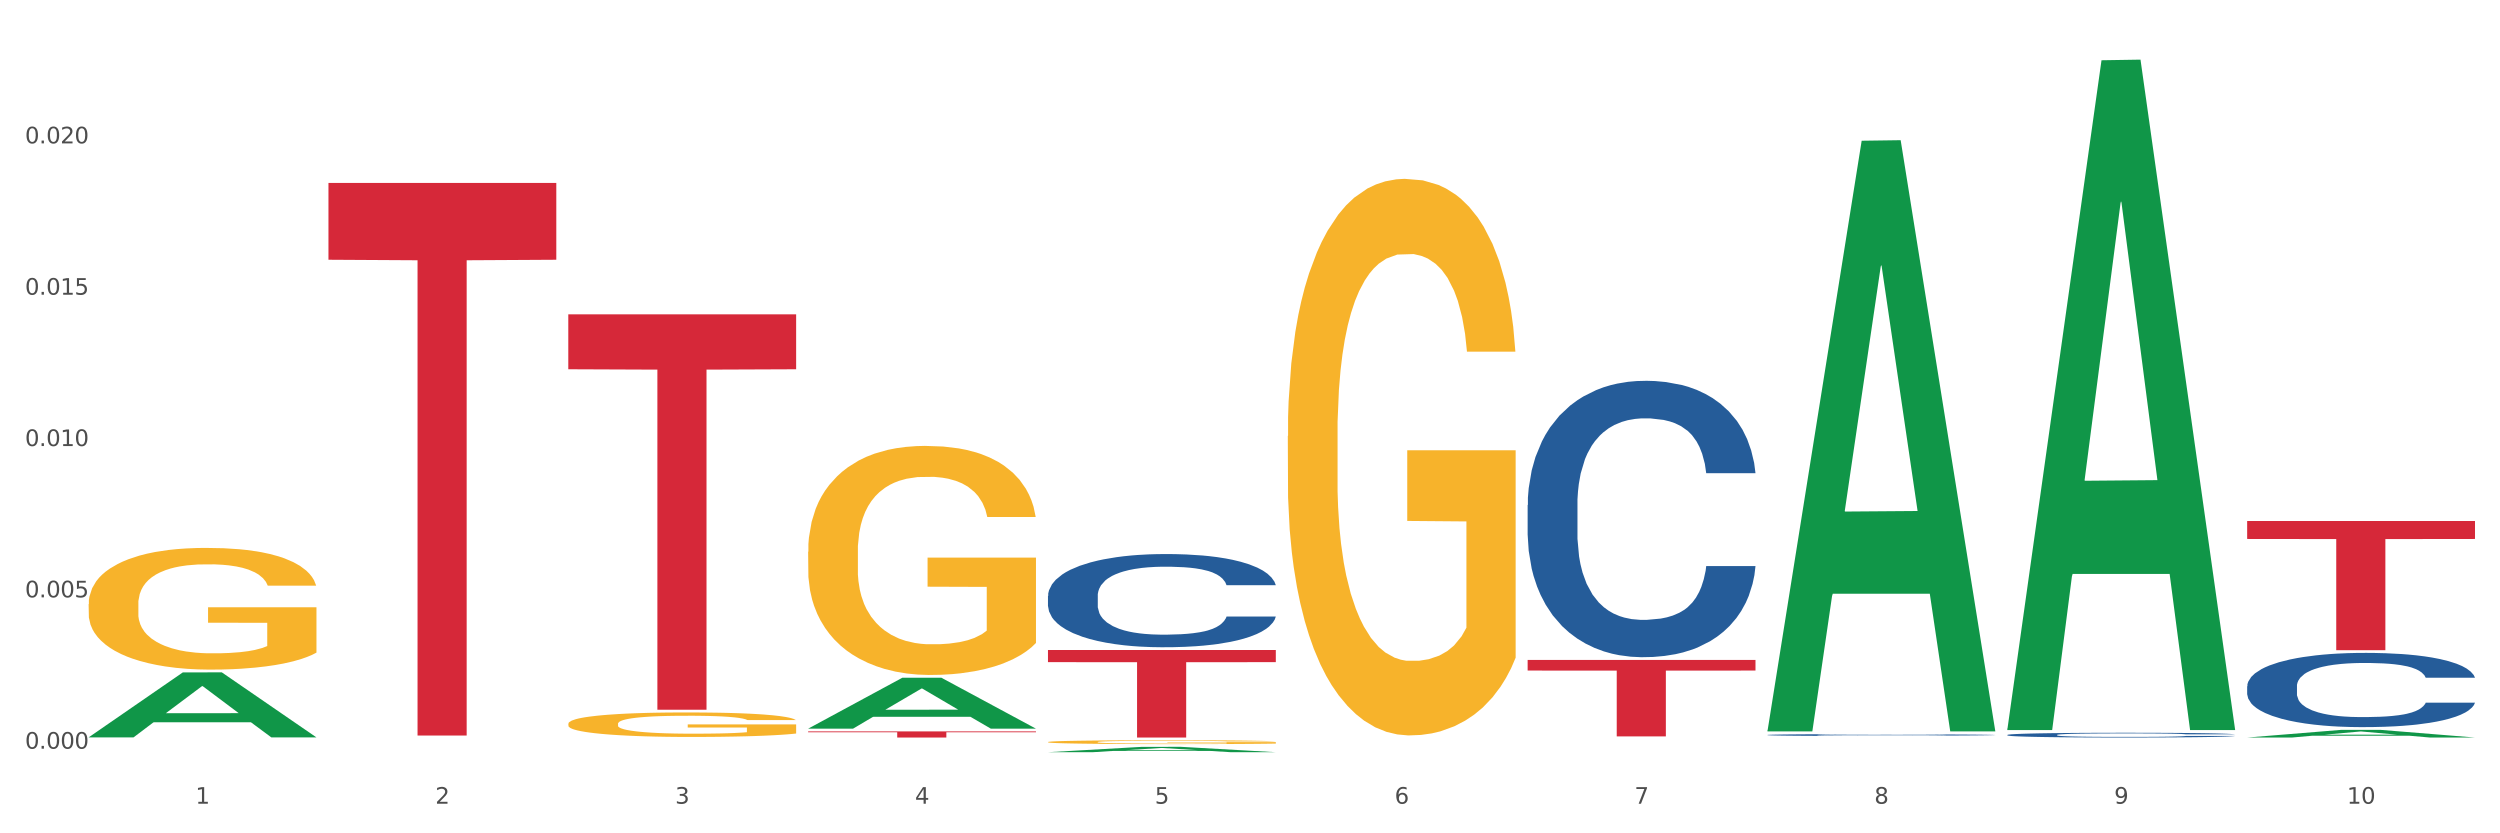 <?xml version="1.0" encoding="utf-8" standalone="no"?>
<!DOCTYPE svg PUBLIC "-//W3C//DTD SVG 1.1//EN"
  "http://www.w3.org/Graphics/SVG/1.1/DTD/svg11.dtd">
<svg xmlns:xlink="http://www.w3.org/1999/xlink" width="1080pt" height="360pt" viewBox="0 0 1080 360" xmlns="http://www.w3.org/2000/svg" version="1.1">
 <rect x="0" y="0" width="1080" height="360" fill="#333333" stroke="none"/>
 <defs>
  <style type="text/css">*{stroke-linejoin: round; stroke-linecap: butt}</style>
 </defs>
 <g id="figure_1">
  <g id="patch_1">
   <path d="M 0 360 
L 1080 360 
L 1080 0 
L 0 0 
z
" style="fill: #ffffff; stroke: #ffffff; stroke-linejoin: miter"/>
  </g>
  <g id="axes_1">
   <g id="matplotlib.axis_1">
    <g id="xtick_1">
     <g id="text_1">
      <!-- 1 -->
      <g style="fill: #4d4d4d" transform="translate(84.444 347.204) scale(0.096 -0.096)">
       <defs>
        <path id="DejaVuSans-31" d="M 794 531 
L 1825 531 
L 1825 4091 
L 703 3866 
L 703 4441 
L 1819 4666 
L 2450 4666 
L 2450 531 
L 3481 531 
L 3481 0 
L 794 0 
L 794 531 
z
" transform="scale(0.016)"/>
       </defs>
       <use xlink:href="#DejaVuSans-31"/>
      </g>
     </g>
    </g>
    <g id="xtick_2">
     <g id="text_2">
      <!-- 2 -->
      <g style="fill: #4d4d4d" transform="translate(188.053 347.204) scale(0.096 -0.096)">
       <defs>
        <path id="DejaVuSans-32" d="M 1228 531 
L 3431 531 
L 3431 0 
L 469 0 
L 469 531 
Q 828 903 1448 1529 
Q 2069 2156 2228 2338 
Q 2531 2678 2651 2914 
Q 2772 3150 2772 3378 
Q 2772 3750 2511 3984 
Q 2250 4219 1831 4219 
Q 1534 4219 1204 4116 
Q 875 4013 500 3803 
L 500 4441 
Q 881 4594 1212 4672 
Q 1544 4750 1819 4750 
Q 2544 4750 2975 4387 
Q 3406 4025 3406 3419 
Q 3406 3131 3298 2873 
Q 3191 2616 2906 2266 
Q 2828 2175 2409 1742 
Q 1991 1309 1228 531 
z
" transform="scale(0.016)"/>
       </defs>
       <use xlink:href="#DejaVuSans-32"/>
      </g>
     </g>
    </g>
    <g id="xtick_3">
     <g id="text_3">
      <!-- 3 -->
      <g style="fill: #4d4d4d" transform="translate(291.663 347.204) scale(0.096 -0.096)">
       <defs>
        <path id="DejaVuSans-33" d="M 2597 2516 
Q 3050 2419 3304 2112 
Q 3559 1806 3559 1356 
Q 3559 666 3084 287 
Q 2609 -91 1734 -91 
Q 1441 -91 1130 -33 
Q 819 25 488 141 
L 488 750 
Q 750 597 1062 519 
Q 1375 441 1716 441 
Q 2309 441 2620 675 
Q 2931 909 2931 1356 
Q 2931 1769 2642 2001 
Q 2353 2234 1838 2234 
L 1294 2234 
L 1294 2753 
L 1863 2753 
Q 2328 2753 2575 2939 
Q 2822 3125 2822 3475 
Q 2822 3834 2567 4026 
Q 2313 4219 1838 4219 
Q 1578 4219 1281 4162 
Q 984 4106 628 3988 
L 628 4550 
Q 988 4650 1302 4700 
Q 1616 4750 1894 4750 
Q 2613 4750 3031 4423 
Q 3450 4097 3450 3541 
Q 3450 3153 3228 2886 
Q 3006 2619 2597 2516 
z
" transform="scale(0.016)"/>
       </defs>
       <use xlink:href="#DejaVuSans-33"/>
      </g>
     </g>
    </g>
    <g id="xtick_4">
     <g id="text_4">
      <!-- 4 -->
      <g style="fill: #4d4d4d" transform="translate(395.273 347.204) scale(0.096 -0.096)">
       <defs>
        <path id="DejaVuSans-34" d="M 2419 4116 
L 825 1625 
L 2419 1625 
L 2419 4116 
z
M 2253 4666 
L 3047 4666 
L 3047 1625 
L 3713 1625 
L 3713 1100 
L 3047 1100 
L 3047 0 
L 2419 0 
L 2419 1100 
L 313 1100 
L 313 1709 
L 2253 4666 
z
" transform="scale(0.016)"/>
       </defs>
       <use xlink:href="#DejaVuSans-34"/>
      </g>
     </g>
    </g>
    <g id="xtick_5">
     <g id="text_5">
      <!-- 5 -->
      <g style="fill: #4d4d4d" transform="translate(498.883 347.204) scale(0.096 -0.096)">
       <defs>
        <path id="DejaVuSans-35" d="M 691 4666 
L 3169 4666 
L 3169 4134 
L 1269 4134 
L 1269 2991 
Q 1406 3038 1543 3061 
Q 1681 3084 1819 3084 
Q 2600 3084 3056 2656 
Q 3513 2228 3513 1497 
Q 3513 744 3044 326 
Q 2575 -91 1722 -91 
Q 1428 -91 1123 -41 
Q 819 9 494 109 
L 494 744 
Q 775 591 1075 516 
Q 1375 441 1709 441 
Q 2250 441 2565 725 
Q 2881 1009 2881 1497 
Q 2881 1984 2565 2268 
Q 2250 2553 1709 2553 
Q 1456 2553 1204 2497 
Q 953 2441 691 2322 
L 691 4666 
z
" transform="scale(0.016)"/>
       </defs>
       <use xlink:href="#DejaVuSans-35"/>
      </g>
     </g>
    </g>
    <g id="xtick_6">
     <g id="text_6">
      <!-- 6 -->
      <g style="fill: #4d4d4d" transform="translate(602.492 347.204) scale(0.096 -0.096)">
       <defs>
        <path id="DejaVuSans-36" d="M 2113 2584 
Q 1688 2584 1439 2293 
Q 1191 2003 1191 1497 
Q 1191 994 1439 701 
Q 1688 409 2113 409 
Q 2538 409 2786 701 
Q 3034 994 3034 1497 
Q 3034 2003 2786 2293 
Q 2538 2584 2113 2584 
z
M 3366 4563 
L 3366 3988 
Q 3128 4100 2886 4159 
Q 2644 4219 2406 4219 
Q 1781 4219 1451 3797 
Q 1122 3375 1075 2522 
Q 1259 2794 1537 2939 
Q 1816 3084 2150 3084 
Q 2853 3084 3261 2657 
Q 3669 2231 3669 1497 
Q 3669 778 3244 343 
Q 2819 -91 2113 -91 
Q 1303 -91 875 529 
Q 447 1150 447 2328 
Q 447 3434 972 4092 
Q 1497 4750 2381 4750 
Q 2619 4750 2861 4703 
Q 3103 4656 3366 4563 
z
" transform="scale(0.016)"/>
       </defs>
       <use xlink:href="#DejaVuSans-36"/>
      </g>
     </g>
    </g>
    <g id="xtick_7">
     <g id="text_7">
      <!-- 7 -->
      <g style="fill: #4d4d4d" transform="translate(706.102 347.204) scale(0.096 -0.096)">
       <defs>
        <path id="DejaVuSans-37" d="M 525 4666 
L 3525 4666 
L 3525 4397 
L 1831 0 
L 1172 0 
L 2766 4134 
L 525 4134 
L 525 4666 
z
" transform="scale(0.016)"/>
       </defs>
       <use xlink:href="#DejaVuSans-37"/>
      </g>
     </g>
    </g>
    <g id="xtick_8">
     <g id="text_8">
      <!-- 8 -->
      <g style="fill: #4d4d4d" transform="translate(809.712 347.204) scale(0.096 -0.096)">
       <defs>
        <path id="DejaVuSans-38" d="M 2034 2216 
Q 1584 2216 1326 1975 
Q 1069 1734 1069 1313 
Q 1069 891 1326 650 
Q 1584 409 2034 409 
Q 2484 409 2743 651 
Q 3003 894 3003 1313 
Q 3003 1734 2745 1975 
Q 2488 2216 2034 2216 
z
M 1403 2484 
Q 997 2584 770 2862 
Q 544 3141 544 3541 
Q 544 4100 942 4425 
Q 1341 4750 2034 4750 
Q 2731 4750 3128 4425 
Q 3525 4100 3525 3541 
Q 3525 3141 3298 2862 
Q 3072 2584 2669 2484 
Q 3125 2378 3379 2068 
Q 3634 1759 3634 1313 
Q 3634 634 3220 271 
Q 2806 -91 2034 -91 
Q 1263 -91 848 271 
Q 434 634 434 1313 
Q 434 1759 690 2068 
Q 947 2378 1403 2484 
z
M 1172 3481 
Q 1172 3119 1398 2916 
Q 1625 2713 2034 2713 
Q 2441 2713 2670 2916 
Q 2900 3119 2900 3481 
Q 2900 3844 2670 4047 
Q 2441 4250 2034 4250 
Q 1625 4250 1398 4047 
Q 1172 3844 1172 3481 
z
" transform="scale(0.016)"/>
       </defs>
       <use xlink:href="#DejaVuSans-38"/>
      </g>
     </g>
    </g>
    <g id="xtick_9">
     <g id="text_9">
      <!-- 9 -->
      <g style="fill: #4d4d4d" transform="translate(913.322 347.204) scale(0.096 -0.096)">
       <defs>
        <path id="DejaVuSans-39" d="M 703 97 
L 703 672 
Q 941 559 1184 500 
Q 1428 441 1663 441 
Q 2288 441 2617 861 
Q 2947 1281 2994 2138 
Q 2813 1869 2534 1725 
Q 2256 1581 1919 1581 
Q 1219 1581 811 2004 
Q 403 2428 403 3163 
Q 403 3881 828 4315 
Q 1253 4750 1959 4750 
Q 2769 4750 3195 4129 
Q 3622 3509 3622 2328 
Q 3622 1225 3098 567 
Q 2575 -91 1691 -91 
Q 1453 -91 1209 -44 
Q 966 3 703 97 
z
M 1959 2075 
Q 2384 2075 2632 2365 
Q 2881 2656 2881 3163 
Q 2881 3666 2632 3958 
Q 2384 4250 1959 4250 
Q 1534 4250 1286 3958 
Q 1038 3666 1038 3163 
Q 1038 2656 1286 2365 
Q 1534 2075 1959 2075 
z
" transform="scale(0.016)"/>
       </defs>
       <use xlink:href="#DejaVuSans-39"/>
      </g>
     </g>
    </g>
    <g id="xtick_10">
     <g id="text_10">
      <!-- 10 -->
      <g style="fill: #4d4d4d" transform="translate(1013.877 347.204) scale(0.096 -0.096)">
       <defs>
        <path id="DejaVuSans-30" d="M 2034 4250 
Q 1547 4250 1301 3770 
Q 1056 3291 1056 2328 
Q 1056 1369 1301 889 
Q 1547 409 2034 409 
Q 2525 409 2770 889 
Q 3016 1369 3016 2328 
Q 3016 3291 2770 3770 
Q 2525 4250 2034 4250 
z
M 2034 4750 
Q 2819 4750 3233 4129 
Q 3647 3509 3647 2328 
Q 3647 1150 3233 529 
Q 2819 -91 2034 -91 
Q 1250 -91 836 529 
Q 422 1150 422 2328 
Q 422 3509 836 4129 
Q 1250 4750 2034 4750 
z
" transform="scale(0.016)"/>
       </defs>
       <use xlink:href="#DejaVuSans-31"/>
       <use xlink:href="#DejaVuSans-30" transform="translate(63.623 0)"/>
      </g>
     </g>
    </g>
    <g id="xtick_11"/>
    <g id="xtick_12"/>
    <g id="xtick_13"/>
    <g id="xtick_14"/>
    <g id="xtick_15"/>
    <g id="xtick_16"/>
    <g id="xtick_17"/>
    <g id="xtick_18"/>
    <g id="xtick_19"/>
   </g>
   <g id="matplotlib.axis_2">
    <g id="ytick_1">
     <g id="text_11">
      <!-- 0.000 -->
      <g style="fill: #4d4d4d" transform="translate(10.8 323.437) scale(0.096 -0.096)">
       <defs>
        <path id="DejaVuSans-2e" d="M 684 794 
L 1344 794 
L 1344 0 
L 684 0 
L 684 794 
z
" transform="scale(0.016)"/>
       </defs>
       <use xlink:href="#DejaVuSans-30"/>
       <use xlink:href="#DejaVuSans-2e" transform="translate(63.623 0)"/>
       <use xlink:href="#DejaVuSans-30" transform="translate(95.41 0)"/>
       <use xlink:href="#DejaVuSans-30" transform="translate(159.033 0)"/>
       <use xlink:href="#DejaVuSans-30" transform="translate(222.656 0)"/>
      </g>
     </g>
    </g>
    <g id="ytick_2">
     <g id="text_12">
      <!-- 0.005 -->
      <g style="fill: #4d4d4d" transform="translate(10.8 258.063) scale(0.096 -0.096)">
       <use xlink:href="#DejaVuSans-30"/>
       <use xlink:href="#DejaVuSans-2e" transform="translate(63.623 0)"/>
       <use xlink:href="#DejaVuSans-30" transform="translate(95.41 0)"/>
       <use xlink:href="#DejaVuSans-30" transform="translate(159.033 0)"/>
       <use xlink:href="#DejaVuSans-35" transform="translate(222.656 0)"/>
      </g>
     </g>
    </g>
    <g id="ytick_3">
     <g id="text_13">
      <!-- 0.010 -->
      <g style="fill: #4d4d4d" transform="translate(10.8 192.688) scale(0.096 -0.096)">
       <use xlink:href="#DejaVuSans-30"/>
       <use xlink:href="#DejaVuSans-2e" transform="translate(63.623 0)"/>
       <use xlink:href="#DejaVuSans-30" transform="translate(95.41 0)"/>
       <use xlink:href="#DejaVuSans-31" transform="translate(159.033 0)"/>
       <use xlink:href="#DejaVuSans-30" transform="translate(222.656 0)"/>
      </g>
     </g>
    </g>
    <g id="ytick_4">
     <g id="text_14">
      <!-- 0.015 -->
      <g style="fill: #4d4d4d" transform="translate(10.8 127.314) scale(0.096 -0.096)">
       <use xlink:href="#DejaVuSans-30"/>
       <use xlink:href="#DejaVuSans-2e" transform="translate(63.623 0)"/>
       <use xlink:href="#DejaVuSans-30" transform="translate(95.41 0)"/>
       <use xlink:href="#DejaVuSans-31" transform="translate(159.033 0)"/>
       <use xlink:href="#DejaVuSans-35" transform="translate(222.656 0)"/>
      </g>
     </g>
    </g>
    <g id="ytick_5">
     <g id="text_15">
      <!-- 0.020 -->
      <g style="fill: #4d4d4d" transform="translate(10.8 61.939) scale(0.096 -0.096)">
       <use xlink:href="#DejaVuSans-30"/>
       <use xlink:href="#DejaVuSans-2e" transform="translate(63.623 0)"/>
       <use xlink:href="#DejaVuSans-30" transform="translate(95.41 0)"/>
       <use xlink:href="#DejaVuSans-32" transform="translate(159.033 0)"/>
       <use xlink:href="#DejaVuSans-30" transform="translate(222.656 0)"/>
      </g>
     </g>
    </g>
    <g id="ytick_6"/>
    <g id="ytick_7"/>
    <g id="ytick_8"/>
    <g id="ytick_9"/>
    <g id="ytick_10"/>
   </g>
   <g id="PolyCollection_1">
    <path d="M 38.283 318.511 
L 38.384 318.484 
L 78.974 290.479 
L 95.818 290.452 
L 136.712 318.564 
L 117.229 318.564 
L 108.401 312.017 
L 66.493 312.017 
L 66.188 312.123 
L 57.664 318.564 
L 38.283 318.564 
L 38.283 318.511 
L 71.769 308.111 
L 103.125 308.085 
L 87.599 296.444 
L 87.396 296.391 
L 87.193 296.471 
L 71.668 308.085 
L 71.769 308.111 
L 38.283 318.511 
z
" clip-path="url(#p2812eb7e36)" style="fill: #109648"/>
    <path d="M 763.551 317.497 
L 763.668 317.496 
L 763.668 317.475 
L 764.017 317.447 
L 765.296 317.395 
L 766.925 317.356 
L 769.718 317.309 
L 771.23 317.29 
L 773.208 317.269 
L 777.28 317.234 
L 781.934 317.204 
L 785.192 317.187 
L 787.635 317.177 
L 793.103 317.158 
L 796.245 317.15 
L 799.502 317.144 
L 802.295 317.139 
L 806.949 317.134 
L 810.672 317.132 
L 814.976 317.131 
L 818.583 317.132 
L 823.353 317.135 
L 830.334 317.144 
L 833.01 317.149 
L 836.617 317.158 
L 840.34 317.17 
L 843.365 317.182 
L 846.855 317.199 
L 850.462 317.221 
L 853.953 317.249 
L 856.396 317.275 
L 858.374 317.303 
L 860.119 317.336 
L 861.399 317.373 
L 861.981 317.403 
L 840.689 317.403 
L 840.107 317.376 
L 838.944 317.346 
L 837.78 317.326 
L 836.501 317.309 
L 834.523 317.291 
L 832.777 317.279 
L 829.869 317.265 
L 827.193 317.256 
L 824.982 317.251 
L 822.306 317.246 
L 816.605 317.242 
L 812.533 317.242 
L 809.974 317.243 
L 806.832 317.247 
L 804.156 317.252 
L 801.015 317.261 
L 798.572 317.271 
L 796.128 317.283 
L 794.732 317.292 
L 792.638 317.309 
L 791.242 317.322 
L 789.38 317.345 
L 788.333 317.361 
L 786.472 317.404 
L 785.657 317.435 
L 785.308 317.457 
L 785.075 317.48 
L 785.075 317.596 
L 785.773 317.648 
L 786.355 317.671 
L 787.286 317.696 
L 789.031 317.729 
L 791.591 317.761 
L 794.267 317.784 
L 796.477 317.798 
L 798.572 317.808 
L 800.666 317.817 
L 803.225 317.824 
L 805.32 317.828 
L 808.461 317.833 
L 812.184 317.835 
L 815.093 317.835 
L 821.026 317.831 
L 823.702 317.828 
L 826.262 317.822 
L 829.054 317.814 
L 831.265 317.805 
L 832.545 317.799 
L 834.639 317.785 
L 836.268 317.77 
L 837.664 317.753 
L 838.595 317.738 
L 839.642 317.715 
L 840.456 317.69 
L 840.689 317.677 
L 861.981 317.677 
L 861.515 317.704 
L 860.701 317.73 
L 859.072 317.764 
L 857.792 317.785 
L 855.814 317.809 
L 853.72 317.83 
L 850.811 317.853 
L 848.135 317.87 
L 845.343 317.885 
L 842.318 317.898 
L 836.85 317.917 
L 834.872 317.922 
L 830.683 317.931 
L 827.426 317.936 
L 822.655 317.941 
L 817.769 317.944 
L 812.65 317.945 
L 808.112 317.944 
L 803.109 317.939 
L 799.968 317.935 
L 796.477 317.928 
L 792.405 317.918 
L 788.566 317.905 
L 784.959 317.89 
L 781.585 317.873 
L 778.444 317.854 
L 774.371 317.822 
L 771.346 317.791 
L 769.136 317.762 
L 767.623 317.737 
L 766.111 317.706 
L 765.296 317.684 
L 764.017 317.632 
L 763.551 317.584 
L 763.551 317.497 
z
" clip-path="url(#p2812eb7e36)" style="fill: #255c99"/>
    <path d="M 867.161 317.479 
L 867.277 317.477 
L 867.277 317.424 
L 867.626 317.353 
L 868.906 317.221 
L 870.535 317.121 
L 873.327 317.004 
L 874.84 316.956 
L 876.818 316.901 
L 880.89 316.812 
L 885.544 316.737 
L 888.801 316.696 
L 891.245 316.669 
L 896.713 316.622 
L 899.854 316.602 
L 903.112 316.585 
L 905.904 316.573 
L 910.558 316.56 
L 914.281 316.555 
L 918.586 316.553 
L 922.193 316.555 
L 926.963 316.562 
L 933.944 316.585 
L 936.62 316.598 
L 940.227 316.62 
L 943.95 316.651 
L 946.975 316.681 
L 950.465 316.724 
L 954.072 316.78 
L 957.562 316.852 
L 960.006 316.918 
L 961.984 316.988 
L 963.729 317.072 
L 965.009 317.164 
L 965.59 317.242 
L 944.299 317.242 
L 943.717 317.172 
L 942.554 317.097 
L 941.39 317.046 
L 940.11 317.004 
L 938.132 316.957 
L 936.387 316.927 
L 933.479 316.892 
L 930.803 316.869 
L 928.592 316.856 
L 925.916 316.844 
L 920.215 316.833 
L 916.143 316.833 
L 913.583 316.837 
L 910.442 316.846 
L 907.766 316.86 
L 904.625 316.882 
L 902.181 316.907 
L 899.738 316.939 
L 898.342 316.961 
L 896.248 317.003 
L 894.851 317.036 
L 892.99 317.095 
L 891.943 317.136 
L 890.081 317.244 
L 889.267 317.323 
L 888.918 317.377 
L 888.685 317.437 
L 888.685 317.731 
L 889.383 317.863 
L 889.965 317.919 
L 890.896 317.983 
L 892.641 318.066 
L 895.201 318.147 
L 897.877 318.205 
L 900.087 318.241 
L 902.181 318.268 
L 904.276 318.288 
L 906.835 318.307 
L 908.929 318.318 
L 912.071 318.33 
L 915.794 318.335 
L 918.703 318.335 
L 924.636 318.326 
L 927.312 318.316 
L 929.872 318.303 
L 932.664 318.283 
L 934.875 318.26 
L 936.155 318.243 
L 938.249 318.207 
L 939.878 318.17 
L 941.274 318.126 
L 942.205 318.089 
L 943.252 318.032 
L 944.066 317.968 
L 944.299 317.934 
L 965.59 317.934 
L 965.125 318.002 
L 964.31 318.068 
L 962.682 318.156 
L 961.402 318.207 
L 959.424 318.269 
L 957.33 318.322 
L 954.421 318.38 
L 951.745 318.424 
L 948.953 318.461 
L 945.928 318.495 
L 940.459 318.542 
L 938.481 318.556 
L 934.293 318.578 
L 931.035 318.591 
L 926.265 318.604 
L 921.379 318.612 
L 916.259 318.614 
L 911.722 318.61 
L 906.719 318.599 
L 903.577 318.588 
L 900.087 318.571 
L 896.015 318.544 
L 892.176 318.512 
L 888.569 318.475 
L 885.195 318.431 
L 882.053 318.382 
L 877.981 318.301 
L 874.956 318.222 
L 872.746 318.149 
L 871.233 318.087 
L 869.721 318.008 
L 868.906 317.953 
L 867.626 317.821 
L 867.161 317.699 
L 867.161 317.479 
z
" clip-path="url(#p2812eb7e36)" style="fill: #255c99"/>
    <path d="M 970.771 296.459 
L 970.887 296.429 
L 970.887 295.609 
L 971.236 294.496 
L 972.516 292.446 
L 974.145 290.894 
L 976.937 289.078 
L 978.45 288.317 
L 980.428 287.467 
L 984.5 286.091 
L 989.154 284.919 
L 992.411 284.275 
L 994.854 283.865 
L 1000.323 283.133 
L 1003.464 282.811 
L 1006.722 282.547 
L 1009.514 282.371 
L 1014.168 282.166 
L 1017.891 282.078 
L 1022.196 282.049 
L 1025.803 282.078 
L 1030.573 282.196 
L 1037.554 282.547 
L 1040.23 282.752 
L 1043.836 283.103 
L 1047.56 283.572 
L 1050.585 284.041 
L 1054.075 284.714 
L 1057.682 285.593 
L 1061.172 286.706 
L 1063.615 287.731 
L 1065.593 288.815 
L 1067.338 290.133 
L 1068.618 291.568 
L 1069.2 292.768 
L 1047.909 292.768 
L 1047.327 291.685 
L 1046.163 290.513 
L 1045 289.722 
L 1043.72 289.078 
L 1041.742 288.346 
L 1039.997 287.877 
L 1037.088 287.321 
L 1034.412 286.969 
L 1032.202 286.764 
L 1029.526 286.589 
L 1023.825 286.413 
L 1019.753 286.413 
L 1017.193 286.472 
L 1014.052 286.618 
L 1011.376 286.823 
L 1008.234 287.174 
L 1005.791 287.555 
L 1003.348 288.053 
L 1001.952 288.405 
L 999.857 289.049 
L 998.461 289.576 
L 996.6 290.484 
L 995.553 291.128 
L 993.691 292.798 
L 992.877 294.028 
L 992.528 294.877 
L 992.295 295.814 
L 992.295 300.383 
L 992.993 302.433 
L 993.575 303.312 
L 994.505 304.308 
L 996.251 305.596 
L 998.81 306.856 
L 1001.486 307.764 
L 1003.697 308.32 
L 1005.791 308.73 
L 1007.885 309.052 
L 1010.445 309.345 
L 1012.539 309.521 
L 1015.681 309.697 
L 1019.404 309.785 
L 1022.312 309.785 
L 1028.246 309.638 
L 1030.922 309.492 
L 1033.482 309.287 
L 1036.274 308.964 
L 1038.484 308.613 
L 1039.764 308.349 
L 1041.859 307.793 
L 1043.487 307.207 
L 1044.884 306.534 
L 1045.814 305.948 
L 1046.861 305.069 
L 1047.676 304.073 
L 1047.909 303.546 
L 1069.2 303.546 
L 1068.735 304.601 
L 1067.92 305.626 
L 1066.291 307.002 
L 1065.012 307.793 
L 1063.034 308.759 
L 1060.939 309.58 
L 1058.031 310.487 
L 1055.355 311.161 
L 1052.562 311.747 
L 1049.537 312.274 
L 1044.069 313.006 
L 1042.091 313.211 
L 1037.903 313.563 
L 1034.645 313.768 
L 1029.875 313.973 
L 1024.988 314.09 
L 1019.869 314.119 
L 1015.332 314.061 
L 1010.329 313.885 
L 1007.187 313.709 
L 1003.697 313.445 
L 999.625 313.035 
L 995.785 312.538 
L 992.179 311.952 
L 988.804 311.278 
L 985.663 310.517 
L 981.591 309.257 
L 978.566 308.027 
L 976.355 306.885 
L 974.843 305.919 
L 973.33 304.688 
L 972.516 303.839 
L 971.236 301.789 
L 970.771 299.885 
L 970.771 296.459 
z
" clip-path="url(#p2812eb7e36)" style="fill: #255c99"/>
    <path d="M 141.893 79.036 
L 240.322 79.036 
L 240.322 112.21 
L 201.603 112.434 
L 201.603 317.756 
L 180.378 317.756 
L 180.378 112.434 
L 141.893 112.21 
L 141.893 79.26 
L 141.893 79.036 
z
" clip-path="url(#p2812eb7e36)" style="fill: #d62839"/>
    <path d="M 245.502 135.783 
L 343.932 135.783 
L 343.932 159.521 
L 305.213 159.681 
L 305.213 306.601 
L 283.988 306.601 
L 283.988 159.681 
L 245.502 159.521 
L 245.502 135.943 
L 245.502 135.783 
z
" clip-path="url(#p2812eb7e36)" style="fill: #d62839"/>
    <path d="M 349.112 315.969 
L 447.542 315.969 
L 447.542 316.337 
L 408.823 316.339 
L 408.823 318.614 
L 387.598 318.614 
L 387.598 316.339 
L 349.112 316.337 
L 349.112 315.972 
L 349.112 315.969 
z
" clip-path="url(#p2812eb7e36)" style="fill: #d62839"/>
    <path d="M 452.722 280.789 
L 551.151 280.789 
L 551.151 286.045 
L 512.433 286.081 
L 512.433 318.614 
L 491.207 318.614 
L 491.207 286.081 
L 452.722 286.045 
L 452.722 280.824 
L 452.722 280.789 
z
" clip-path="url(#p2812eb7e36)" style="fill: #d62839"/>
    <path d="M 659.941 285.091 
L 758.371 285.091 
L 758.371 289.68 
L 719.652 289.711 
L 719.652 318.116 
L 698.427 318.116 
L 698.427 289.711 
L 659.941 289.68 
L 659.941 285.122 
L 659.941 285.091 
z
" clip-path="url(#p2812eb7e36)" style="fill: #d62839"/>
    <path d="M 970.771 225.078 
L 1069.2 225.078 
L 1069.2 232.832 
L 1030.481 232.884 
L 1030.481 280.873 
L 1009.256 280.873 
L 1009.256 232.884 
L 970.771 232.832 
L 970.771 225.131 
L 970.771 225.078 
z
" clip-path="url(#p2812eb7e36)" style="fill: #d62839"/>
    <path d="M 659.941 218.158 
L 660.058 218.049 
L 660.058 214.995 
L 660.407 210.851 
L 661.687 203.218 
L 663.316 197.438 
L 666.108 190.677 
L 667.62 187.842 
L 669.598 184.679 
L 673.67 179.554 
L 678.324 175.192 
L 681.582 172.793 
L 684.025 171.266 
L 689.494 168.54 
L 692.635 167.341 
L 695.893 166.359 
L 698.685 165.705 
L 703.339 164.942 
L 707.062 164.614 
L 711.367 164.505 
L 714.973 164.614 
L 719.744 165.051 
L 726.724 166.359 
L 729.4 167.123 
L 733.007 168.431 
L 736.73 170.176 
L 739.755 171.921 
L 743.246 174.429 
L 746.852 177.7 
L 750.343 181.844 
L 752.786 185.661 
L 754.764 189.696 
L 756.509 194.603 
L 757.789 199.946 
L 758.371 204.417 
L 737.079 204.417 
L 736.498 200.383 
L 735.334 196.021 
L 734.171 193.076 
L 732.891 190.677 
L 730.913 187.951 
L 729.168 186.206 
L 726.259 184.134 
L 723.583 182.826 
L 721.373 182.062 
L 718.697 181.408 
L 712.996 180.754 
L 708.923 180.754 
L 706.364 180.972 
L 703.222 181.517 
L 700.546 182.28 
L 697.405 183.589 
L 694.962 185.007 
L 692.519 186.86 
L 691.122 188.169 
L 689.028 190.568 
L 687.632 192.531 
L 685.77 195.912 
L 684.723 198.311 
L 682.862 204.527 
L 682.047 209.107 
L 681.698 212.269 
L 681.466 215.759 
L 681.466 232.77 
L 682.164 240.404 
L 682.745 243.675 
L 683.676 247.383 
L 685.421 252.181 
L 687.981 256.87 
L 690.657 260.251 
L 692.868 262.323 
L 694.962 263.85 
L 697.056 265.049 
L 699.616 266.14 
L 701.71 266.794 
L 704.851 267.448 
L 708.574 267.775 
L 711.483 267.775 
L 717.417 267.23 
L 720.093 266.685 
L 722.652 265.921 
L 725.445 264.722 
L 727.655 263.413 
L 728.935 262.432 
L 731.029 260.36 
L 732.658 258.179 
L 734.054 255.671 
L 734.985 253.49 
L 736.032 250.218 
L 736.847 246.511 
L 737.079 244.548 
L 758.371 244.548 
L 757.905 248.474 
L 757.091 252.29 
L 755.462 257.416 
L 754.182 260.36 
L 752.204 263.959 
L 750.11 267.012 
L 747.201 270.392 
L 744.526 272.901 
L 741.733 275.082 
L 738.708 277.045 
L 733.24 279.771 
L 731.262 280.534 
L 727.074 281.843 
L 723.816 282.606 
L 719.046 283.369 
L 714.159 283.806 
L 709.04 283.915 
L 704.502 283.697 
L 699.499 283.042 
L 696.358 282.388 
L 692.868 281.406 
L 688.795 279.88 
L 684.956 278.026 
L 681.349 275.845 
L 677.975 273.337 
L 674.834 270.502 
L 670.762 265.812 
L 667.737 261.232 
L 665.526 256.979 
L 664.014 253.381 
L 662.501 248.801 
L 661.687 245.638 
L 660.407 238.005 
L 659.941 230.917 
L 659.941 218.158 
z
" clip-path="url(#p2812eb7e36)" style="fill: #255c99"/>
    <path d="M 452.722 257.439 
L 452.838 257.402 
L 452.838 256.373 
L 453.187 254.975 
L 454.467 252.401 
L 456.096 250.452 
L 458.888 248.172 
L 460.401 247.216 
L 462.379 246.15 
L 466.451 244.422 
L 471.105 242.951 
L 474.362 242.142 
L 476.806 241.627 
L 482.274 240.708 
L 485.415 240.303 
L 488.673 239.972 
L 491.465 239.752 
L 496.119 239.494 
L 499.842 239.384 
L 504.147 239.347 
L 507.754 239.384 
L 512.524 239.531 
L 519.505 239.972 
L 522.181 240.23 
L 525.788 240.671 
L 529.511 241.259 
L 532.536 241.848 
L 536.026 242.693 
L 539.633 243.796 
L 543.123 245.194 
L 545.567 246.481 
L 547.545 247.841 
L 549.29 249.496 
L 550.57 251.298 
L 551.151 252.806 
L 529.86 252.806 
L 529.278 251.445 
L 528.115 249.974 
L 526.951 248.981 
L 525.671 248.172 
L 523.693 247.253 
L 521.948 246.665 
L 519.04 245.966 
L 516.364 245.525 
L 514.153 245.267 
L 511.477 245.047 
L 505.776 244.826 
L 501.704 244.826 
L 499.144 244.9 
L 496.003 245.084 
L 493.327 245.341 
L 490.186 245.782 
L 487.742 246.26 
L 485.299 246.885 
L 483.903 247.327 
L 481.809 248.136 
L 480.412 248.798 
L 478.551 249.937 
L 477.504 250.746 
L 475.642 252.843 
L 474.828 254.387 
L 474.479 255.453 
L 474.246 256.63 
L 474.246 262.367 
L 474.944 264.941 
L 475.526 266.044 
L 476.457 267.294 
L 478.202 268.912 
L 480.762 270.493 
L 483.438 271.633 
L 485.648 272.332 
L 487.742 272.847 
L 489.837 273.251 
L 492.396 273.619 
L 494.49 273.84 
L 497.632 274.06 
L 501.355 274.171 
L 504.264 274.171 
L 510.197 273.987 
L 512.873 273.803 
L 515.433 273.545 
L 518.225 273.141 
L 520.436 272.7 
L 521.716 272.369 
L 523.81 271.67 
L 525.439 270.935 
L 526.835 270.089 
L 527.766 269.353 
L 528.813 268.25 
L 529.627 267 
L 529.86 266.338 
L 551.151 266.338 
L 550.686 267.662 
L 549.871 268.949 
L 548.243 270.677 
L 546.963 271.67 
L 544.985 272.883 
L 542.891 273.913 
L 539.982 275.053 
L 537.306 275.899 
L 534.514 276.634 
L 531.489 277.296 
L 526.02 278.215 
L 524.042 278.473 
L 519.854 278.914 
L 516.596 279.172 
L 511.826 279.429 
L 506.94 279.576 
L 501.82 279.613 
L 497.283 279.539 
L 492.28 279.319 
L 489.138 279.098 
L 485.648 278.767 
L 481.576 278.252 
L 477.737 277.627 
L 474.13 276.892 
L 470.756 276.046 
L 467.614 275.09 
L 463.542 273.509 
L 460.517 271.964 
L 458.307 270.53 
L 456.794 269.317 
L 455.282 267.772 
L 454.467 266.706 
L 453.187 264.132 
L 452.722 261.741 
L 452.722 257.439 
z
" clip-path="url(#p2812eb7e36)" style="fill: #255c99"/>
    <path d="M 556.332 188.368 
L 556.448 188.149 
L 556.448 180.244 
L 556.68 173.436 
L 557.842 156.967 
L 559.586 143.352 
L 560.864 136.105 
L 562.142 130.176 
L 563.653 124.247 
L 565.512 118.099 
L 568.882 109.095 
L 570.974 104.484 
L 573.531 99.653 
L 578.179 92.626 
L 581.549 88.673 
L 585.035 85.379 
L 590.73 81.427 
L 594.448 79.67 
L 598.4 78.352 
L 603.164 77.474 
L 606.767 77.254 
L 614.669 77.913 
L 621.409 79.889 
L 624.663 81.427 
L 628.846 84.062 
L 631.054 85.818 
L 634.657 89.332 
L 638.375 93.943 
L 640.932 97.896 
L 644.767 105.362 
L 647.672 112.828 
L 650.345 122.051 
L 651.74 128.42 
L 652.785 134.349 
L 653.715 141.156 
L 654.645 151.916 
L 633.727 151.916 
L 632.914 144.23 
L 631.635 136.984 
L 629.776 129.957 
L 628.149 125.565 
L 625.36 120.075 
L 622.803 116.562 
L 620.131 113.926 
L 616.877 111.73 
L 614.32 110.632 
L 610.718 109.754 
L 603.629 109.974 
L 598.864 111.73 
L 595.61 113.926 
L 593.519 115.903 
L 591.659 118.099 
L 589.568 121.173 
L 587.127 125.784 
L 585.384 129.957 
L 583.641 135.227 
L 582.246 140.497 
L 580.968 146.646 
L 579.922 153.234 
L 579.109 160.041 
L 578.412 168.386 
L 577.83 182.22 
L 577.83 212.304 
L 578.063 219.112 
L 578.644 228.115 
L 579.341 234.922 
L 580.503 243.047 
L 581.549 248.537 
L 583.525 256.442 
L 585.733 263.03 
L 587.476 267.202 
L 589.219 270.716 
L 592.24 275.547 
L 595.61 279.5 
L 598.516 281.915 
L 602.467 284.111 
L 605.14 284.989 
L 607.464 285.429 
L 613.158 285.429 
L 617.225 284.77 
L 621.758 283.233 
L 625.244 281.256 
L 628.149 278.841 
L 631.403 274.888 
L 633.495 271.155 
L 633.495 225.26 
L 607.929 225.041 
L 607.929 194.517 
L 654.761 194.517 
L 654.761 284.111 
L 652.785 288.723 
L 650.577 292.895 
L 648.253 296.628 
L 644.767 301.239 
L 640.583 305.631 
L 636.865 308.706 
L 632.914 311.341 
L 628.265 313.756 
L 622.222 315.952 
L 618.504 316.83 
L 613.855 317.489 
L 608.394 317.709 
L 603.629 317.27 
L 598.981 316.172 
L 594.1 314.195 
L 589.335 311.341 
L 585.733 308.486 
L 582.13 304.972 
L 578.295 300.361 
L 575.274 295.969 
L 572.95 292.016 
L 570.393 286.966 
L 567.604 280.378 
L 565.512 274.449 
L 563.653 268.3 
L 561.677 260.395 
L 560.283 253.588 
L 558.888 245.024 
L 558.075 238.655 
L 557.145 228.774 
L 556.448 214.939 
L 556.332 188.368 
z
" clip-path="url(#p2812eb7e36)" style="fill: #f7b32b"/>
    <path d="M 452.722 320.559 
L 452.838 320.558 
L 452.838 320.503 
L 453.071 320.456 
L 454.233 320.342 
L 455.976 320.248 
L 457.254 320.197 
L 458.532 320.156 
L 460.043 320.115 
L 461.903 320.073 
L 465.273 320.01 
L 467.364 319.979 
L 469.921 319.945 
L 474.569 319.896 
L 477.939 319.869 
L 481.426 319.846 
L 487.12 319.819 
L 490.839 319.807 
L 494.79 319.798 
L 499.554 319.792 
L 503.157 319.79 
L 511.059 319.795 
L 517.799 319.808 
L 521.053 319.819 
L 525.237 319.837 
L 527.445 319.849 
L 531.047 319.874 
L 534.766 319.906 
L 537.322 319.933 
L 541.157 319.985 
L 544.062 320.036 
L 546.735 320.1 
L 548.13 320.144 
L 549.176 320.185 
L 550.105 320.232 
L 551.035 320.307 
L 530.117 320.307 
L 529.304 320.254 
L 528.026 320.204 
L 526.166 320.155 
L 524.539 320.124 
L 521.75 320.086 
L 519.194 320.062 
L 516.521 320.044 
L 513.267 320.029 
L 510.71 320.021 
L 507.108 320.015 
L 500.019 320.017 
L 495.255 320.029 
L 492.001 320.044 
L 489.909 320.058 
L 488.05 320.073 
L 485.958 320.094 
L 483.517 320.126 
L 481.774 320.155 
L 480.031 320.191 
L 478.637 320.228 
L 477.358 320.27 
L 476.312 320.316 
L 475.499 320.363 
L 474.802 320.421 
L 474.221 320.517 
L 474.221 320.725 
L 474.453 320.772 
L 475.034 320.835 
L 475.731 320.882 
L 476.894 320.938 
L 477.939 320.976 
L 479.915 321.031 
L 482.123 321.076 
L 483.866 321.105 
L 485.609 321.13 
L 488.631 321.163 
L 492.001 321.19 
L 494.906 321.207 
L 498.857 321.222 
L 501.53 321.228 
L 503.854 321.231 
L 509.548 321.231 
L 513.616 321.227 
L 518.148 321.216 
L 521.634 321.202 
L 524.539 321.186 
L 527.793 321.158 
L 529.885 321.133 
L 529.885 320.815 
L 504.319 320.813 
L 504.319 320.602 
L 551.151 320.602 
L 551.151 321.222 
L 549.176 321.254 
L 546.968 321.283 
L 544.644 321.309 
L 541.157 321.341 
L 536.974 321.371 
L 533.255 321.393 
L 529.304 321.411 
L 524.656 321.428 
L 518.613 321.443 
L 514.894 321.449 
L 510.246 321.453 
L 504.784 321.455 
L 500.019 321.452 
L 495.371 321.444 
L 490.49 321.431 
L 485.725 321.411 
L 482.123 321.391 
L 478.52 321.367 
L 474.686 321.335 
L 471.664 321.304 
L 469.34 321.277 
L 466.783 321.242 
L 463.994 321.196 
L 461.903 321.155 
L 460.043 321.113 
L 458.068 321.058 
L 456.673 321.011 
L 455.279 320.952 
L 454.465 320.908 
L 453.535 320.839 
L 452.838 320.743 
L 452.722 320.559 
z
" clip-path="url(#p2812eb7e36)" style="fill: #f7b32b"/>
    <path d="M 349.112 238.357 
L 349.228 238.266 
L 349.228 235.013 
L 349.461 232.211 
L 350.623 225.432 
L 352.366 219.829 
L 353.644 216.846 
L 354.923 214.406 
L 356.433 211.966 
L 358.293 209.435 
L 361.663 205.73 
L 363.755 203.832 
L 366.311 201.843 
L 370.96 198.951 
L 374.33 197.325 
L 377.816 195.969 
L 383.51 194.342 
L 387.229 193.619 
L 391.18 193.077 
L 395.945 192.715 
L 399.547 192.625 
L 407.449 192.896 
L 414.189 193.709 
L 417.443 194.342 
L 421.627 195.427 
L 423.835 196.15 
L 427.437 197.596 
L 431.156 199.494 
L 433.713 201.12 
L 437.548 204.193 
L 440.453 207.266 
L 443.126 211.062 
L 444.52 213.683 
L 445.566 216.123 
L 446.496 218.925 
L 447.425 223.354 
L 426.508 223.354 
L 425.694 220.19 
L 424.416 217.208 
L 422.557 214.316 
L 420.93 212.508 
L 418.141 210.249 
L 415.584 208.803 
L 412.911 207.718 
L 409.657 206.814 
L 407.101 206.362 
L 403.498 206.001 
L 396.409 206.091 
L 391.645 206.814 
L 388.391 207.718 
L 386.299 208.532 
L 384.44 209.435 
L 382.348 210.701 
L 379.908 212.599 
L 378.165 214.316 
L 376.421 216.485 
L 375.027 218.654 
L 373.749 221.185 
L 372.703 223.896 
L 371.889 226.698 
L 371.192 230.132 
L 370.611 235.826 
L 370.611 248.208 
L 370.843 251.01 
L 371.424 254.715 
L 372.122 257.517 
L 373.284 260.861 
L 374.33 263.121 
L 376.305 266.374 
L 378.513 269.086 
L 380.256 270.803 
L 381.999 272.249 
L 385.021 274.237 
L 388.391 275.864 
L 391.296 276.858 
L 395.247 277.762 
L 397.92 278.124 
L 400.244 278.304 
L 405.939 278.304 
L 410.006 278.033 
L 414.538 277.401 
L 418.024 276.587 
L 420.93 275.593 
L 424.183 273.966 
L 426.275 272.43 
L 426.275 253.54 
L 400.709 253.45 
L 400.709 240.887 
L 447.542 240.887 
L 447.542 277.762 
L 445.566 279.66 
L 443.358 281.377 
L 441.034 282.914 
L 437.548 284.812 
L 433.364 286.619 
L 429.645 287.885 
L 425.694 288.969 
L 421.046 289.963 
L 415.003 290.867 
L 411.284 291.229 
L 406.636 291.5 
L 401.174 291.59 
L 396.409 291.409 
L 391.761 290.958 
L 386.88 290.144 
L 382.116 288.969 
L 378.513 287.794 
L 374.911 286.348 
L 371.076 284.45 
L 368.054 282.643 
L 365.73 281.016 
L 363.174 278.937 
L 360.385 276.226 
L 358.293 273.785 
L 356.433 271.255 
L 354.458 268.001 
L 353.063 265.199 
L 351.669 261.675 
L 350.855 259.054 
L 349.926 254.987 
L 349.228 249.293 
L 349.112 238.357 
z
" clip-path="url(#p2812eb7e36)" style="fill: #f7b32b"/>
    <path d="M 245.502 312.669 
L 245.619 312.659 
L 245.619 312.311 
L 245.851 312.011 
L 247.013 311.286 
L 248.756 310.687 
L 250.035 310.368 
L 251.313 310.107 
L 252.824 309.846 
L 254.683 309.575 
L 258.053 309.179 
L 260.145 308.976 
L 262.701 308.763 
L 267.35 308.454 
L 270.72 308.28 
L 274.206 308.134 
L 279.9 307.96 
L 283.619 307.883 
L 287.57 307.825 
L 292.335 307.786 
L 295.937 307.777 
L 303.84 307.806 
L 310.58 307.893 
L 313.834 307.96 
L 318.017 308.076 
L 320.225 308.154 
L 323.828 308.309 
L 327.546 308.512 
L 330.103 308.686 
L 333.938 309.014 
L 336.843 309.343 
L 339.516 309.749 
L 340.91 310.029 
L 341.956 310.291 
L 342.886 310.59 
L 343.816 311.064 
L 322.898 311.064 
L 322.084 310.726 
L 320.806 310.407 
L 318.947 310.097 
L 317.32 309.904 
L 314.531 309.662 
L 311.974 309.507 
L 309.301 309.391 
L 306.048 309.295 
L 303.491 309.246 
L 299.888 309.208 
L 292.8 309.217 
L 288.035 309.295 
L 284.781 309.391 
L 282.689 309.478 
L 280.83 309.575 
L 278.738 309.71 
L 276.298 309.913 
L 274.555 310.097 
L 272.812 310.329 
L 271.417 310.561 
L 270.139 310.832 
L 269.093 311.122 
L 268.28 311.422 
L 267.582 311.789 
L 267.001 312.398 
L 267.001 313.723 
L 267.234 314.022 
L 267.815 314.419 
L 268.512 314.719 
L 269.674 315.076 
L 270.72 315.318 
L 272.695 315.666 
L 274.903 315.956 
L 276.647 316.14 
L 278.39 316.294 
L 281.411 316.507 
L 284.781 316.681 
L 287.686 316.788 
L 291.638 316.884 
L 294.31 316.923 
L 296.635 316.942 
L 302.329 316.942 
L 306.396 316.913 
L 310.928 316.846 
L 314.415 316.759 
L 317.32 316.652 
L 320.574 316.478 
L 322.665 316.314 
L 322.665 314.293 
L 297.099 314.283 
L 297.099 312.94 
L 343.932 312.94 
L 343.932 316.884 
L 341.956 317.087 
L 339.748 317.271 
L 337.424 317.435 
L 333.938 317.638 
L 329.754 317.832 
L 326.036 317.967 
L 322.084 318.083 
L 317.436 318.189 
L 311.393 318.286 
L 307.674 318.325 
L 303.026 318.354 
L 297.564 318.363 
L 292.8 318.344 
L 288.151 318.296 
L 283.271 318.209 
L 278.506 318.083 
L 274.903 317.957 
L 271.301 317.803 
L 267.466 317.6 
L 264.445 317.406 
L 262.12 317.232 
L 259.564 317.01 
L 256.775 316.72 
L 254.683 316.459 
L 252.824 316.188 
L 250.848 315.84 
L 249.454 315.54 
L 248.059 315.163 
L 247.246 314.883 
L 246.316 314.448 
L 245.619 313.839 
L 245.502 312.669 
z
" clip-path="url(#p2812eb7e36)" style="fill: #f7b32b"/>
    <path d="M 970.771 318.608 
L 970.872 318.605 
L 1011.462 315.298 
L 1028.306 315.295 
L 1069.2 318.614 
L 1049.717 318.614 
L 1040.889 317.841 
L 998.98 317.841 
L 998.676 317.854 
L 990.152 318.614 
L 970.771 318.614 
L 970.771 318.608 
L 1004.257 317.38 
L 1035.612 317.377 
L 1020.087 316.003 
L 1019.884 315.996 
L 1019.681 316.006 
L 1004.156 317.377 
L 1004.257 317.38 
L 970.771 318.608 
z
" clip-path="url(#p2812eb7e36)" style="fill: #109648"/>
    <path d="M 867.161 314.833 
L 867.262 314.561 
L 907.852 26.031 
L 924.696 25.759 
L 965.59 315.377 
L 946.107 315.377 
L 937.279 247.935 
L 895.371 247.935 
L 895.066 249.023 
L 886.542 315.377 
L 867.161 315.377 
L 867.161 314.833 
L 900.647 207.688 
L 932.003 207.416 
L 916.477 87.49 
L 916.274 86.946 
L 916.071 87.762 
L 900.546 207.416 
L 900.647 207.688 
L 867.161 314.833 
z
" clip-path="url(#p2812eb7e36)" style="fill: #109648"/>
    <path d="M 763.551 315.475 
L 763.653 315.235 
L 804.242 60.798 
L 821.087 60.558 
L 861.981 315.955 
L 842.498 315.955 
L 833.669 256.482 
L 791.761 256.482 
L 791.456 257.441 
L 782.933 315.955 
L 763.551 315.955 
L 763.551 315.475 
L 797.037 220.99 
L 828.393 220.751 
L 812.867 114.995 
L 812.664 114.515 
L 812.461 115.235 
L 796.936 220.751 
L 797.037 220.99 
L 763.551 315.475 
z
" clip-path="url(#p2812eb7e36)" style="fill: #109648"/>
    <path d="M 452.722 324.945 
L 452.823 324.943 
L 493.413 322.633 
L 510.257 322.631 
L 551.151 324.95 
L 531.668 324.95 
L 522.84 324.41 
L 480.932 324.41 
L 480.627 324.418 
L 472.103 324.95 
L 452.722 324.95 
L 452.722 324.945 
L 486.208 324.087 
L 517.564 324.085 
L 502.038 323.125 
L 501.835 323.121 
L 501.632 323.127 
L 486.107 324.085 
L 486.208 324.087 
L 452.722 324.945 
z
" clip-path="url(#p2812eb7e36)" style="fill: #109648"/>
    <path d="M 349.112 314.752 
L 349.214 314.731 
L 389.803 292.787 
L 406.648 292.766 
L 447.542 314.793 
L 428.059 314.793 
L 419.23 309.664 
L 377.322 309.664 
L 377.017 309.747 
L 368.494 314.793 
L 349.112 314.793 
L 349.112 314.752 
L 382.598 306.603 
L 413.954 306.582 
L 398.428 297.461 
L 398.225 297.42 
L 398.022 297.482 
L 382.497 306.582 
L 382.598 306.603 
L 349.112 314.752 
z
" clip-path="url(#p2812eb7e36)" style="fill: #109648"/>
    <path d="M 38.283 260.992 
L 38.399 260.944 
L 38.399 259.215 
L 38.632 257.726 
L 39.794 254.125 
L 41.537 251.147 
L 42.815 249.563 
L 44.093 248.266 
L 45.604 246.969 
L 47.464 245.625 
L 50.834 243.656 
L 52.925 242.648 
L 55.482 241.591 
L 60.13 240.054 
L 63.5 239.19 
L 66.987 238.47 
L 72.681 237.605 
L 76.4 237.221 
L 80.351 236.933 
L 85.115 236.741 
L 88.718 236.693 
L 96.62 236.837 
L 103.36 237.269 
L 106.614 237.605 
L 110.798 238.182 
L 113.006 238.566 
L 116.608 239.334 
L 120.327 240.343 
L 122.883 241.207 
L 126.718 242.84 
L 129.623 244.472 
L 132.296 246.489 
L 133.691 247.882 
L 134.737 249.178 
L 135.666 250.667 
L 136.596 253.02 
L 115.678 253.02 
L 114.865 251.339 
L 113.587 249.755 
L 111.727 248.218 
L 110.1 247.258 
L 107.311 246.057 
L 104.755 245.289 
L 102.082 244.712 
L 98.828 244.232 
L 96.271 243.992 
L 92.669 243.8 
L 85.58 243.848 
L 80.816 244.232 
L 77.562 244.712 
L 75.47 245.145 
L 73.611 245.625 
L 71.519 246.297 
L 69.078 247.306 
L 67.335 248.218 
L 65.592 249.371 
L 64.198 250.523 
L 62.919 251.868 
L 61.873 253.308 
L 61.06 254.797 
L 60.363 256.622 
L 59.782 259.647 
L 59.782 266.226 
L 60.014 267.715 
L 60.595 269.684 
L 61.292 271.172 
L 62.455 272.949 
L 63.5 274.15 
L 65.476 275.878 
L 67.684 277.319 
L 69.427 278.231 
L 71.17 279 
L 74.192 280.056 
L 77.562 280.921 
L 80.467 281.449 
L 84.418 281.929 
L 87.091 282.121 
L 89.415 282.217 
L 95.109 282.217 
L 99.177 282.073 
L 103.709 281.737 
L 107.195 281.305 
L 110.1 280.777 
L 113.354 279.912 
L 115.446 279.096 
L 115.446 269.059 
L 89.88 269.011 
L 89.88 262.336 
L 136.712 262.336 
L 136.712 281.929 
L 134.737 282.938 
L 132.529 283.85 
L 130.205 284.666 
L 126.718 285.675 
L 122.535 286.635 
L 118.816 287.307 
L 114.865 287.884 
L 110.217 288.412 
L 104.174 288.892 
L 100.455 289.084 
L 95.807 289.228 
L 90.345 289.276 
L 85.58 289.18 
L 80.932 288.94 
L 76.051 288.508 
L 71.286 287.884 
L 67.684 287.259 
L 64.081 286.491 
L 60.247 285.483 
L 57.225 284.522 
L 54.901 283.658 
L 52.344 282.553 
L 49.555 281.113 
L 47.464 279.816 
L 45.604 278.472 
L 43.629 276.743 
L 42.234 275.254 
L 40.84 273.381 
L 40.026 271.989 
L 39.096 269.828 
L 38.399 266.802 
L 38.283 260.992 
z
" clip-path="url(#p2812eb7e36)" style="fill: #f7b32b"/>
   </g>
  </g>
 </g>
 <defs>
  <clipPath id="p2812eb7e36">
   <rect x="38.283" y="10.8" width="1030.917" height="329.109"/>
  </clipPath>
 </defs>
</svg>
